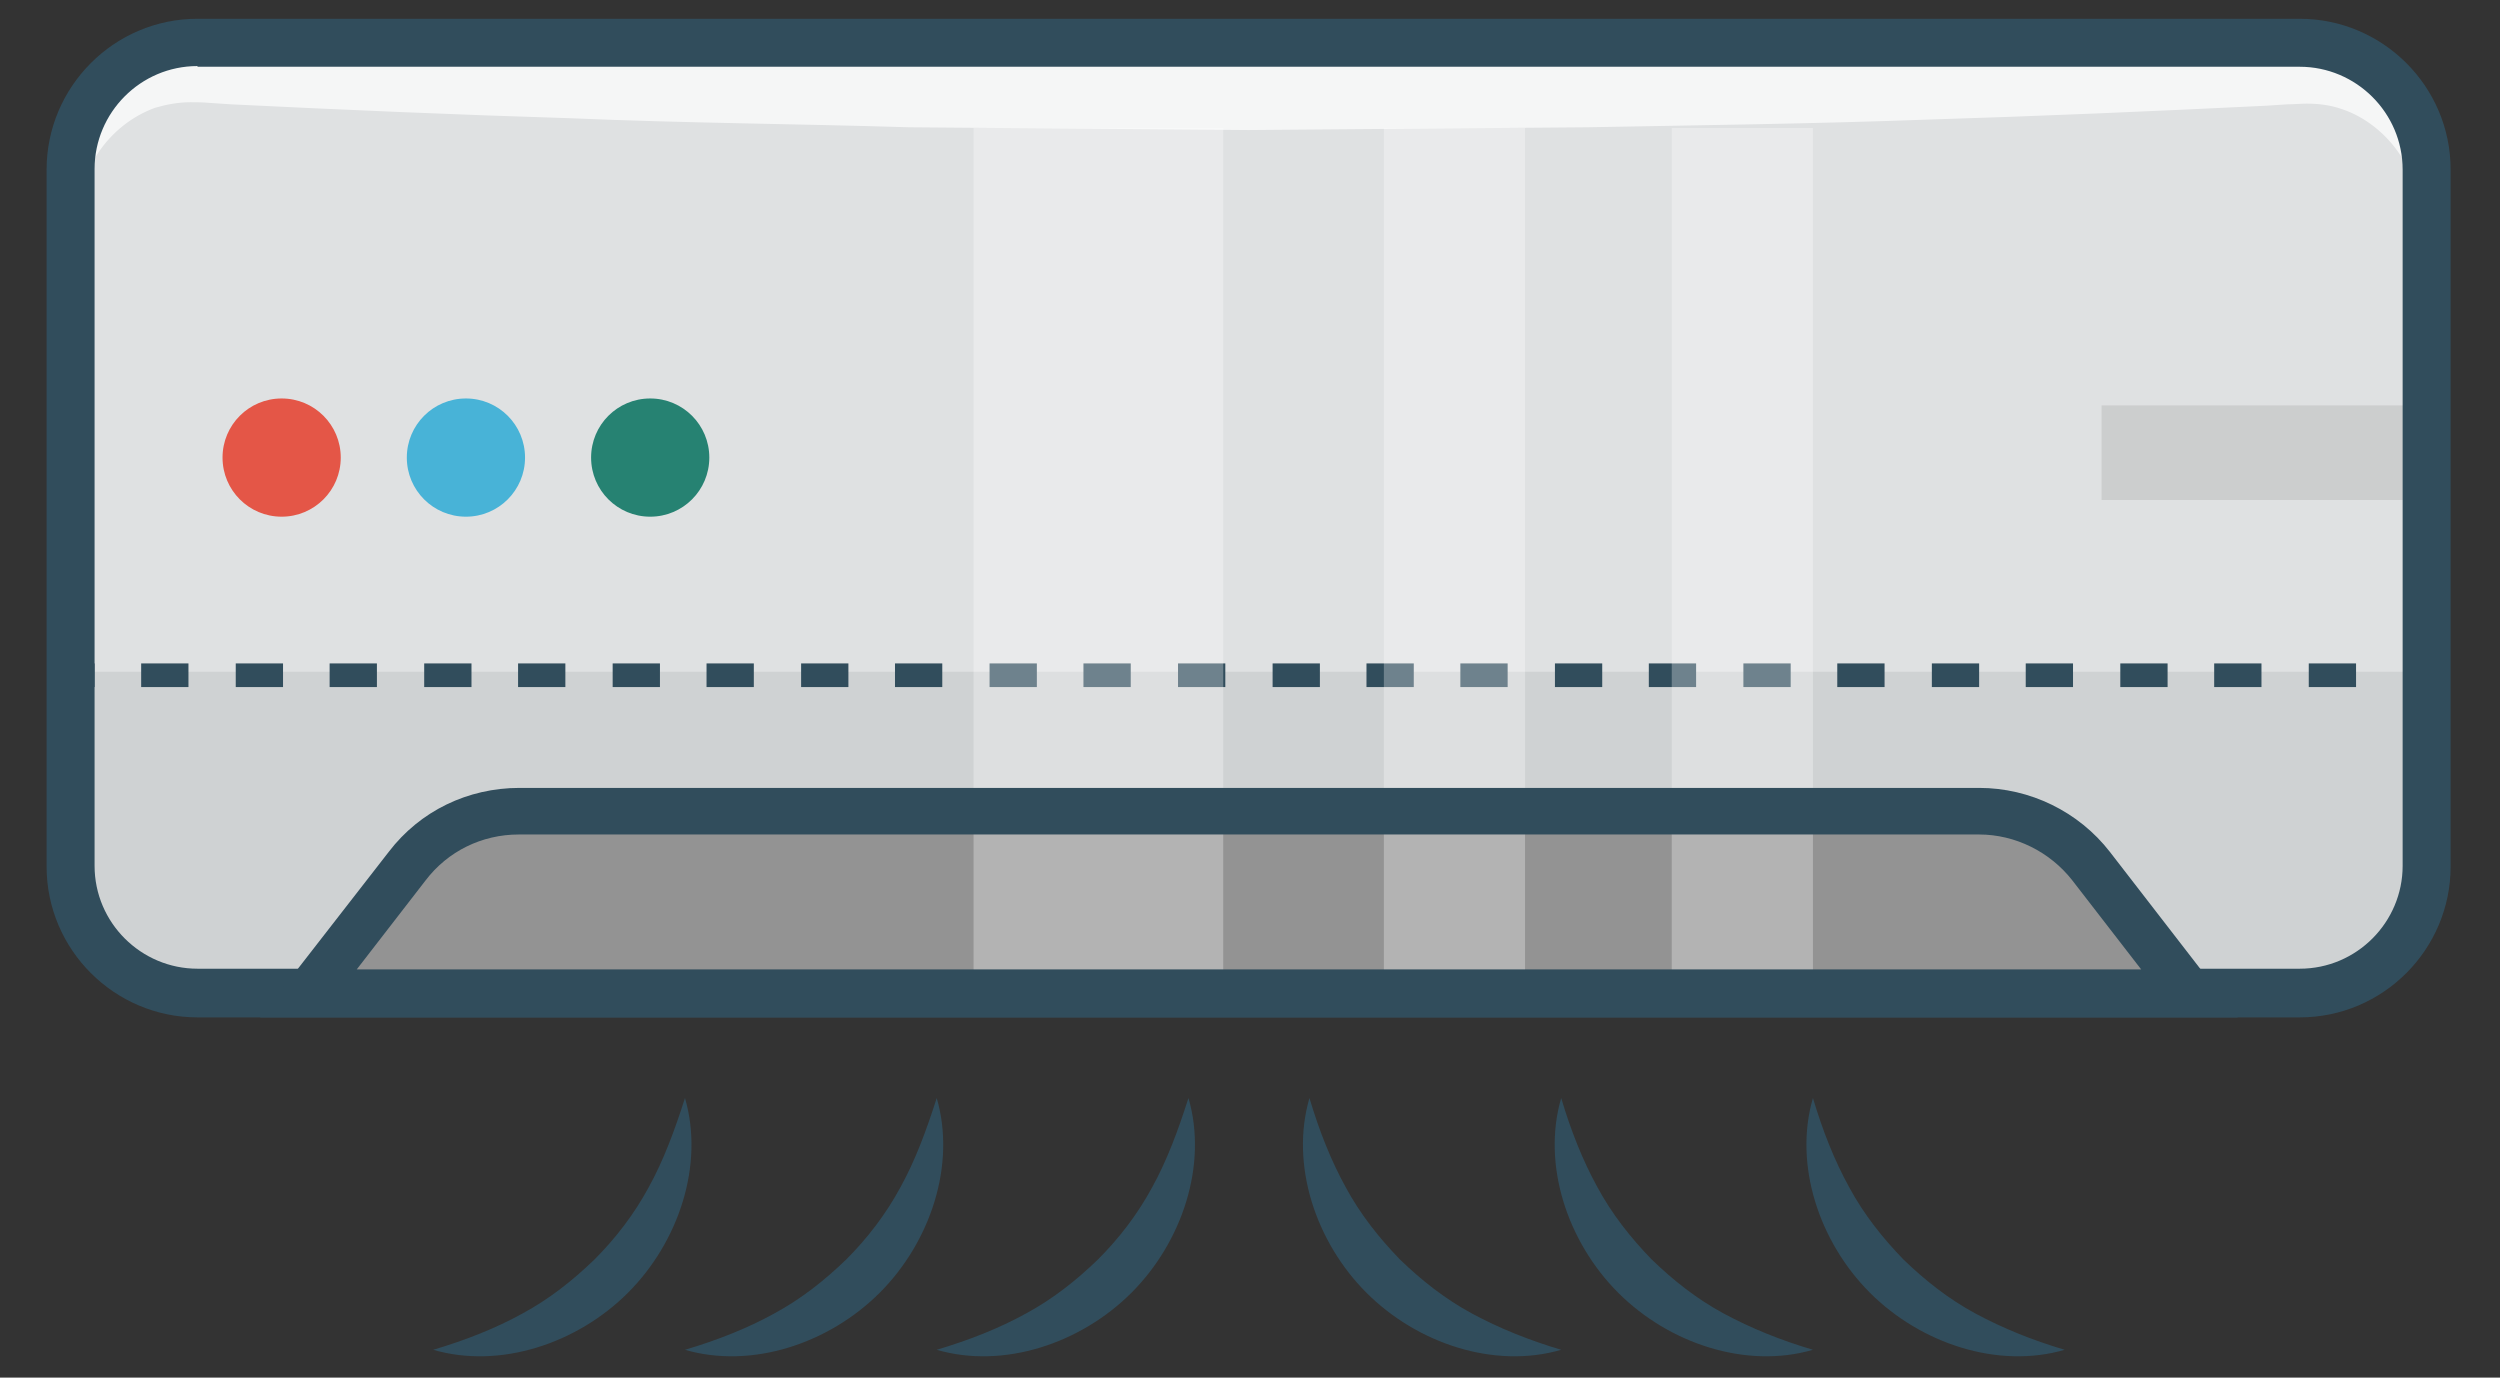 <?xml version="1.0" encoding="UTF-8"?> <svg xmlns="http://www.w3.org/2000/svg" xmlns:xlink="http://www.w3.org/1999/xlink" id="Layer_1" x="0px" y="0px" viewBox="0 0 359.5 198.1" style="enable-background:new 0 0 359.5 198.1;" xml:space="preserve"><rect x="0" y="0" width="359.5" height="198.1" fill="#333333" stroke="none"/> <style type="text/css"> .st0{fill:#DFE1E2;} .st1{opacity:0.25;} .st2{fill:#939393;} .st3{opacity:0.7;} .st4{fill:#FFFFFF;} .st5{fill:#CFD2D3;} .st6{fill:#314D5C;} .st7{fill:#E45647;} .st8{fill:#48B3D7;} .st9{fill:#268272;} .st10{opacity:0.3;} </style> <g> <g> <path class="st0" d="M10.2,24.4v100.2c0,10.1,8.2,18.2,18.2,18.2h302.3c10.1,0,18.2-8.2,18.2-18.2V24.4c0-10.1-8.2-18.2-18.2-18.2 H28.4C18.3,6.1,10.2,14.3,10.2,24.4z"></path> </g> <g class="st1"> <path class="st2" d="M302.2,58.3H349v13.6h-46.8V58.3z"></path> </g> <g class="st3"> <path class="st4" d="M349,45.3l-1-12.2c-0.2-2.1-0.2-4.1-0.7-5.8c-0.4-1.8-1.2-3.5-2.2-5.1c-2-3-5-5.4-8.3-6.5 c-1.7-0.6-3.4-0.8-5.1-0.8c-0.8,0-1.8,0.1-2.8,0.1l-3,0.2c-16.3,0.8-32.5,1.5-48.8,2c-16.3,0.6-32.5,0.8-48.8,1.1l-48.8,0.4 l-48.8-0.4C114.5,17.8,98.3,17.7,82,17c-16.3-0.5-32.5-1.2-48.8-2l-3-0.2c-1-0.1-2.1-0.1-2.8-0.1c-1.7,0-3.4,0.3-5.1,0.8 c-3.3,1.2-6.2,3.5-8.2,6.5c-1,1.5-1.7,3.3-2.2,5.1c-0.5,1.8-0.5,3.8-0.7,5.8l-1,12.2l-1-12.2l-0.2-3c0-1.1-0.1-2.2,0.1-3.3 c0.2-2.2,0.8-4.4,1.8-6.4c1.9-4.1,5.3-7.5,9.5-9.6c2.1-1,4.4-1.7,6.7-1.9c1.2-0.1,2.2-0.2,3.2-0.2l3-0.2c16.3-0.8,32.5-1.5,48.8-2 c16.3-0.6,32.5-0.8,48.8-1.1L179.6,5l48.8,0.4c16.3,0.4,32.5,0.5,48.8,1.1c16.3,0.5,32.5,1.2,48.8,2l3,0.2c1,0.1,2,0.1,3.2,0.2 c2.3,0.3,4.6,0.9,6.7,1.9c4.2,2.1,7.6,5.5,9.5,9.6c0.9,2,1.5,4.2,1.8,6.4c0.1,1.1,0.1,2.2,0.1,3.3l-0.2,3L349,45.3z"></path> </g> <g> <path class="st5" d="M10.2,96.6v25.9c0,11.2,9.1,20.3,20.3,20.3h298.2c11.2,0,20.3-9.1,20.3-20.3V96.6H10.2z"></path> </g> <g> <g> <g> <g> <path class="st6" d="M10.2,95.4h3.4v3.4h-3.4V95.4z"></path> </g> <g> <path class="st6" d="M338.8,98.8H332v-3.4h6.8V98.8z M325.2,98.8h-6.8v-3.4h6.8V98.8z M311.7,98.8h-6.8v-3.4h6.8V98.8z M298.1,98.8h-6.8v-3.4h6.8V98.8z M284.6,98.8h-6.8v-3.4h6.8V98.8z M271,98.8h-6.8v-3.4h6.8V98.8z M257.5,98.8h-6.8v-3.4h6.8 V98.8z M243.9,98.8h-6.8v-3.4h6.8V98.8z M230.4,98.8h-6.8v-3.4h6.8V98.8z M216.8,98.8h-6.8v-3.4h6.8V98.8z M203.3,98.8h-6.8 v-3.4h6.8V98.8z M189.7,98.8H183v-3.4h6.8V98.8z M176.2,98.8h-6.8v-3.4h6.8V98.8z M162.6,98.8h-6.8v-3.4h6.8V98.8z M149.1,98.8 h-6.8v-3.4h6.8V98.8z M135.5,98.8h-6.8v-3.4h6.8V98.8z M122,98.8h-6.8v-3.4h6.8V98.8z M108.4,98.8h-6.8v-3.4h6.8V98.8z M94.9,98.8h-6.8v-3.4h6.8V98.8z M81.3,98.8h-6.8v-3.4h6.8V98.8z M67.8,98.8H61v-3.4h6.8V98.8z M54.2,98.8h-6.8v-3.4h6.8V98.8z M40.7,98.8h-6.8v-3.4h6.8V98.8z M27.1,98.8h-6.8v-3.4h6.8V98.8z"></path> </g> <g> <path class="st6" d="M345.6,95.4h3.4v3.4h-3.4V95.4z"></path> </g> </g> </g> </g> <g> <path class="st6" d="M330.7,146.3H28.4c-11.9,0-21.7-9.7-21.7-21.7V24.4c0-11.9,9.7-21.7,21.7-21.7h302.3 c11.9,0,21.7,9.7,21.7,21.7v100.2C352.4,136.5,342.7,146.3,330.7,146.3z M28.4,9.5c-8.2,0-14.8,6.7-14.8,14.8v100.2 c0,8.2,6.7,14.8,14.8,14.8h302.3c8.2,0,14.8-6.7,14.8-14.8V24.4c0-8.2-6.7-14.8-14.8-14.8H28.4z"></path> </g> <g> <path class="st2" d="M314.8,142.9H44.3l14.2-18.3c3.9-5,9.8-7.9,16.1-7.9h209.9c6.3,0,12.2,2.9,16.1,7.9L314.8,142.9z"></path> </g> <g> <g> <path class="st6" d="M170.9,157.9c2.8,9.6-0.9,20.7-8.2,28c-7.3,7.3-18.4,11-28,8.2c4.7-1.4,9-3.1,12.8-5.2 c3.9-2.1,7.3-4.8,10.4-7.8c3-3,5.7-6.5,7.8-10.4C167.8,166.9,169.4,162.6,170.9,157.9z"></path> </g> <g> <path class="st6" d="M134.7,157.9c2.8,9.6-0.9,20.7-8.2,28c-7.3,7.3-18.4,11-28,8.2c4.7-1.4,9-3.1,12.8-5.2 c3.9-2.1,7.3-4.8,10.4-7.8c3-3,5.7-6.5,7.8-10.4C131.6,166.9,133.2,162.6,134.7,157.9z"></path> </g> <g> <path class="st6" d="M98.5,157.9c2.8,9.6-0.9,20.7-8.2,28c-7.3,7.3-18.4,11-28,8.2c4.7-1.4,9-3.1,12.8-5.2 c3.9-2.1,7.3-4.8,10.4-7.8c3-3,5.7-6.5,7.8-10.4C95.4,166.9,97,162.6,98.5,157.9z"></path> </g> <g> <path class="st6" d="M188.3,157.9c1.4,4.7,3.1,9,5.2,12.8c2.1,3.9,4.8,7.3,7.8,10.4c3.1,3,6.5,5.7,10.4,7.8 c3.9,2.1,8.1,3.8,12.8,5.2c-9.6,2.8-20.7-0.9-28-8.2C189.2,178.6,185.5,167.5,188.3,157.9z"></path> </g> <g> <path class="st6" d="M224.5,157.9c1.4,4.7,3.1,9,5.2,12.8c2.1,3.9,4.8,7.3,7.8,10.4c3.1,3,6.5,5.7,10.4,7.8 c3.9,2.1,8.1,3.8,12.8,5.2c-9.6,2.8-20.7-0.9-28-8.2C225.4,178.6,221.7,167.5,224.5,157.9z"></path> </g> <g> <path class="st6" d="M260.7,157.9c1.4,4.7,3.1,9,5.2,12.8c2.1,3.9,4.8,7.3,7.8,10.4c3.1,3,6.5,5.7,10.4,7.8 c3.9,2.1,8.1,3.8,12.8,5.2c-9.6,2.8-20.7-0.9-28-8.2C261.6,178.6,257.9,167.5,260.7,157.9z"></path> </g> </g> <g> <path class="st7" d="M40.5,57.3c-4.7,0-8.5,3.8-8.5,8.5s3.8,8.5,8.5,8.5c4.7,0,8.5-3.8,8.5-8.5S45.2,57.3,40.5,57.3z"></path> </g> <g> <path class="st8" d="M67,57.3c-4.7,0-8.5,3.8-8.5,8.5s3.8,8.5,8.5,8.5c4.7,0,8.5-3.8,8.5-8.5S71.7,57.3,67,57.3z"></path> </g> <g> <path class="st9" d="M93.5,57.3c-4.7,0-8.5,3.8-8.5,8.5s3.8,8.5,8.5,8.5c4.7,0,8.5-3.8,8.5-8.5S98.2,57.3,93.5,57.3z"></path> </g> <g class="st10"> <path class="st4" d="M140,18.4h35.9v124.5H140L140,18.4z"></path> </g> <g class="st10"> <path class="st4" d="M199,18.4h20.3v124.5H199V18.4z"></path> </g> <g class="st10"> <path class="st4" d="M240.4,18.4h20.3v124.5h-20.3V18.4z"></path> </g> <g> <path class="st6" d="M321.8,146.3H37.4l18.5-23.8c4.5-5.9,11.4-9.2,18.8-9.2h209.9c7.3,0,14.3,3.4,18.8,9.2L321.8,146.3z M51.3,139.4h256.6l-9.9-12.8c-3.2-4.1-8.2-6.6-13.4-6.6H74.6c-5.3,0-10.2,2.4-13.4,6.6L51.3,139.4z"></path> </g> </g> </svg> 